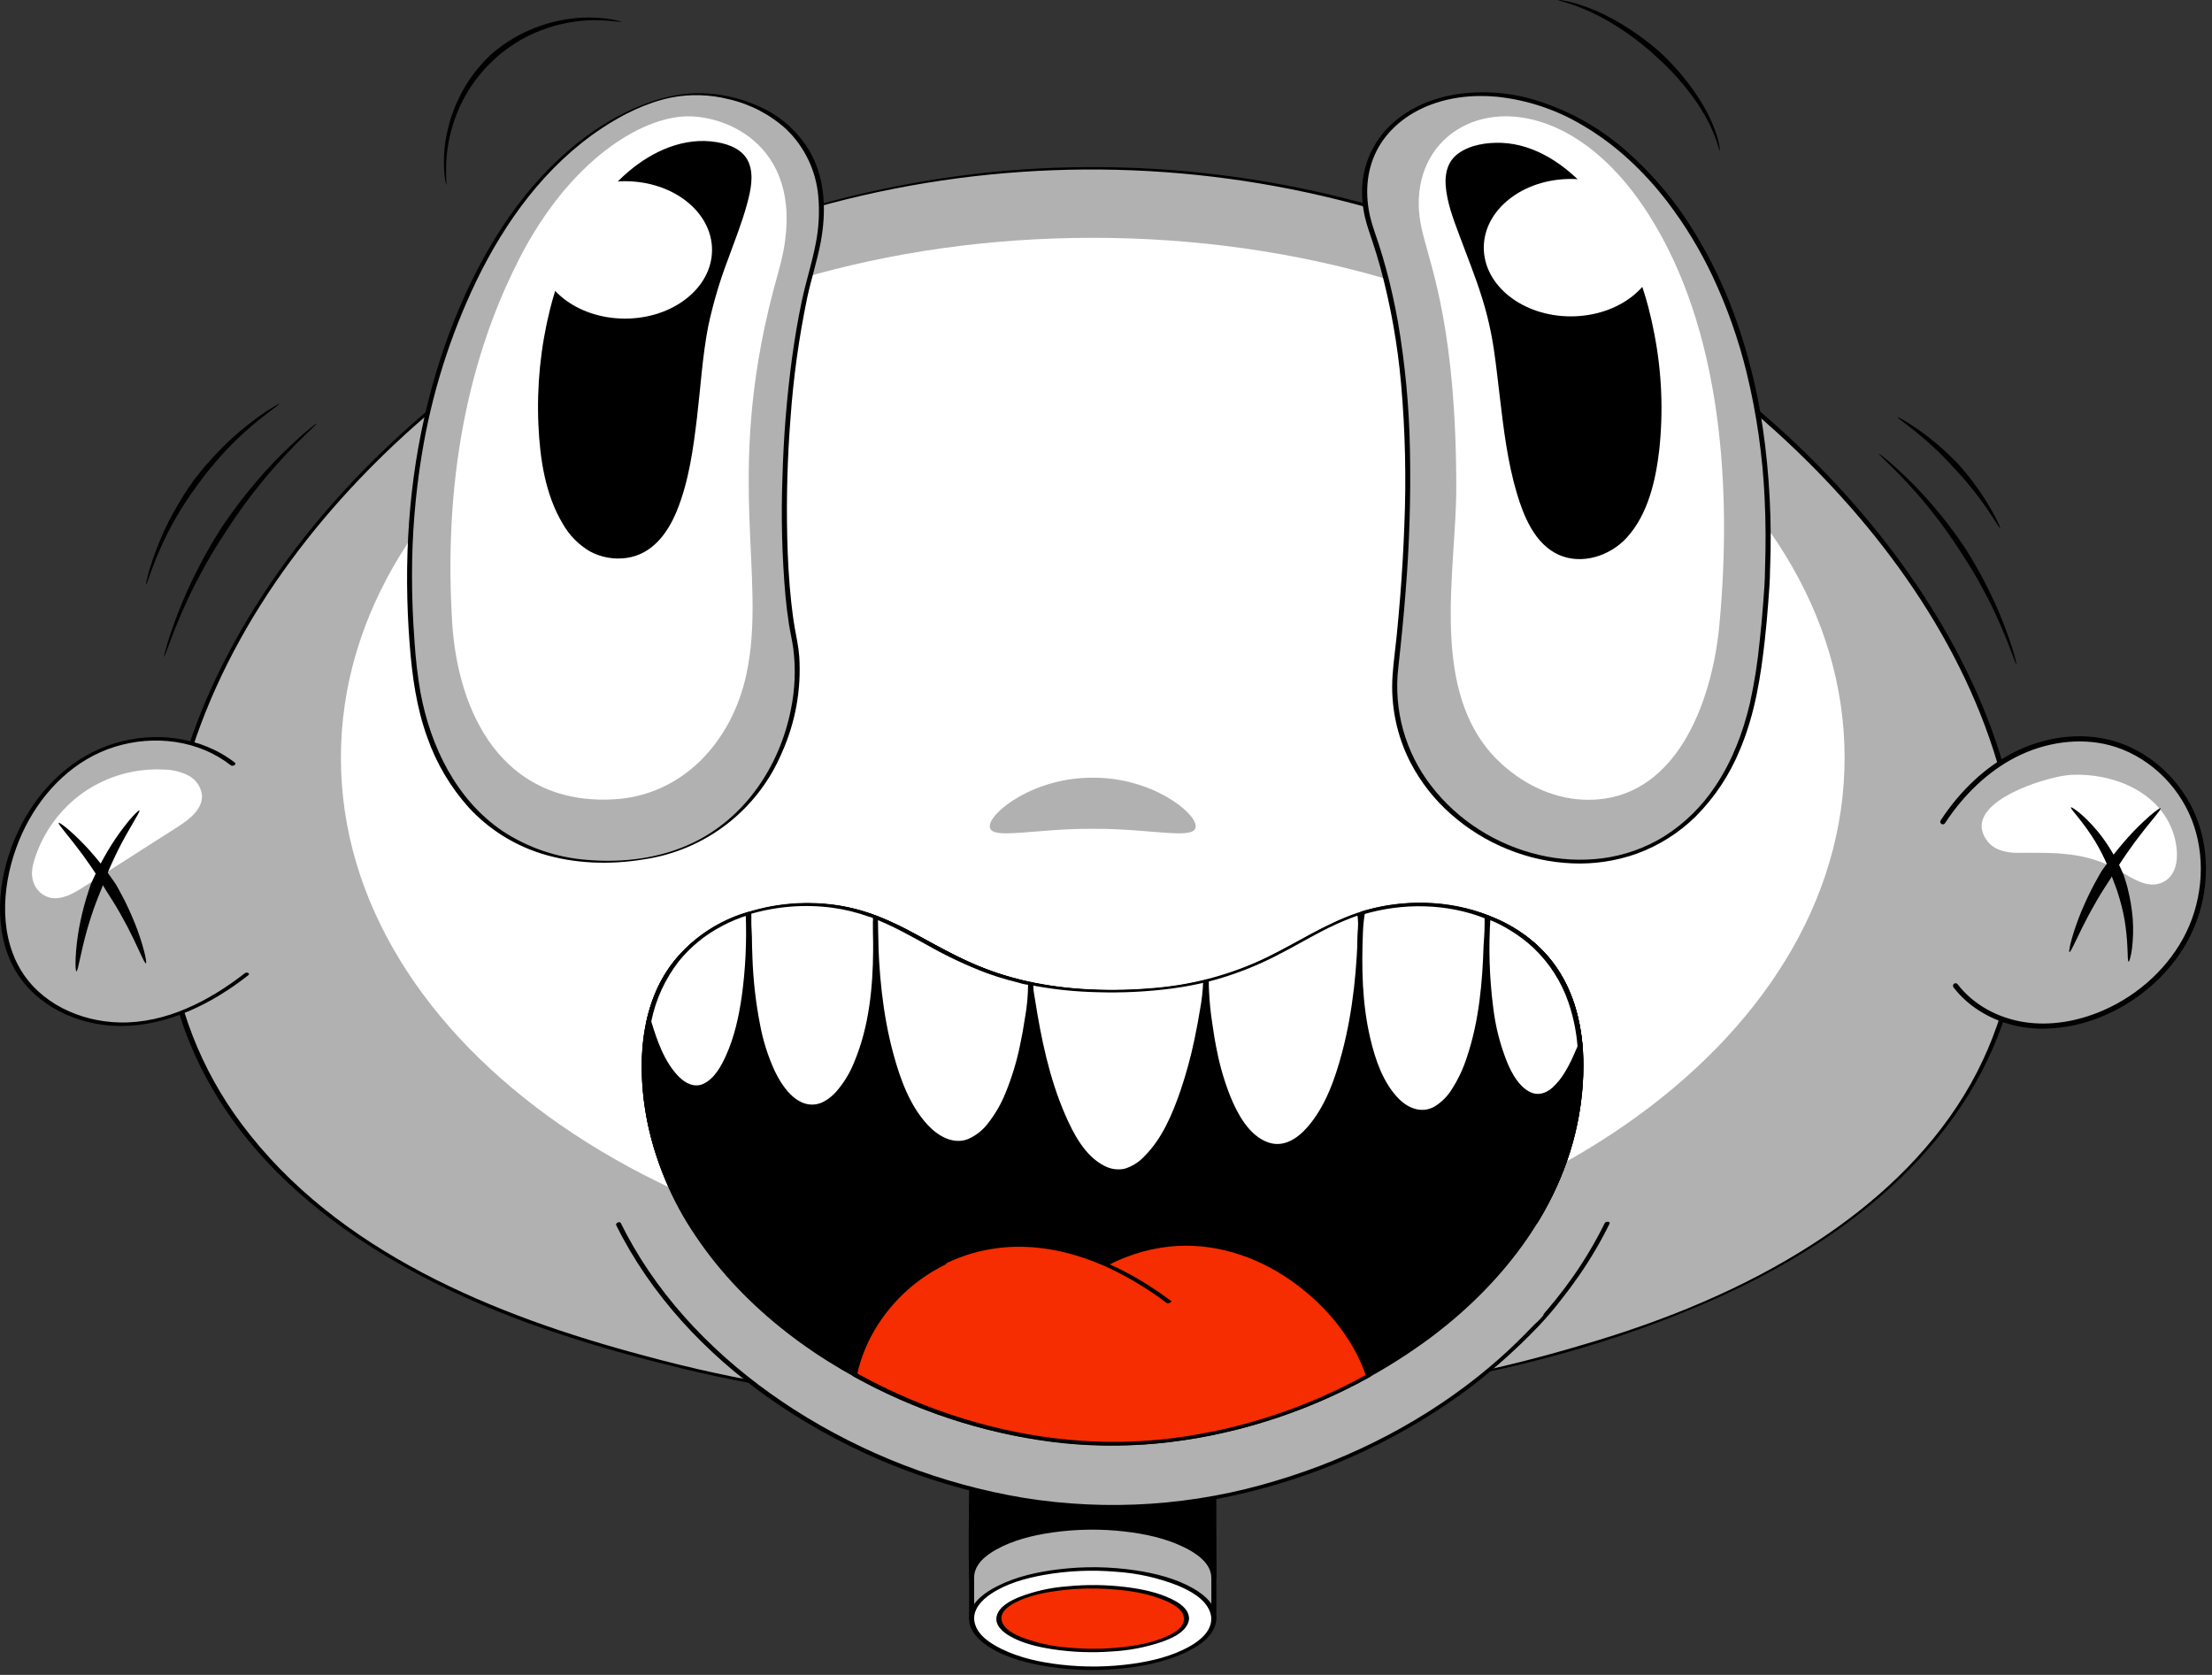 <?xml version="1.0" encoding="UTF-8"?> <svg xmlns="http://www.w3.org/2000/svg" width="350" height="265" viewBox="0 0 350 265" fill="none"><rect x="0" y="0" width="350" height="265" fill="#333333" stroke="none"/> <g clip-path="url(#clip0_1233_9151)"> <path d="M153.734 207.192H192.061V256.098H153.734V207.192Z" fill="#B1B1B1"></path> <path d="M191.67 207.236V255.401C191.649 255.619 191.649 255.839 191.67 256.057C191.673 256.086 191.673 256.114 191.67 256.143L192.215 255.857H154.467C154.296 255.833 154.124 255.833 153.953 255.857C153.932 255.86 153.91 255.86 153.888 255.857L154.135 256.054V207.89C154.156 207.672 154.156 207.452 154.135 207.233C154.133 207.205 154.133 207.176 154.135 207.148L153.591 207.434H187.175C188.732 207.434 190.297 207.48 191.853 207.434H191.918C192.073 207.434 192.373 207.384 192.437 207.211C192.497 207.048 192.385 206.952 192.216 206.952H158.629C157.074 206.952 155.506 206.895 153.951 206.952H153.886C153.75 206.952 153.342 207.025 153.342 207.238V254.152C153.342 254.781 153.293 255.431 153.342 256.058V256.144C153.342 256.279 153.462 256.34 153.587 256.34H187.17C188.726 256.34 190.294 256.397 191.849 256.34H191.914C192.05 256.34 192.458 256.268 192.458 256.055V209.14C192.458 208.511 192.506 207.86 192.458 207.233V207.148C192.461 206.796 191.67 206.952 191.67 207.236Z" fill="black"></path> <path d="M192.061 212.753V236.043C187.743 232.584 179.396 230.753 172.898 230.753C166.4 230.753 158.054 232.323 153.734 236.043V212.753H192.061Z" fill="black"></path> <path d="M172.897 263.947C183.48 263.947 192.059 260.434 192.059 256.101C192.059 251.767 183.48 248.254 172.897 248.254C162.314 248.254 153.734 251.767 153.734 256.101C153.734 260.434 162.314 263.947 172.897 263.947Z" fill="white"></path> <path d="M192.459 256.067C192.434 253.913 190.6 252.368 188.883 251.369C186.082 249.739 182.811 248.935 179.632 248.457C175.622 247.863 171.551 247.809 167.527 248.297C164.199 248.698 160.788 249.439 157.783 250.971C155.963 251.899 153.83 253.332 153.402 255.487C152.994 257.541 154.54 259.241 156.106 260.322C158.623 262.059 161.725 262.93 164.695 263.495C168.682 264.23 172.75 264.419 176.788 264.057C180.275 263.759 183.821 263.094 187.043 261.69C189.025 260.825 191.4 259.494 192.21 257.347C192.368 256.939 192.452 256.506 192.459 256.068C192.463 255.673 191.666 255.8 191.662 256.136C191.638 258.189 189.79 259.632 188.153 260.541C185.445 262.042 182.325 262.797 179.281 263.234C175.477 263.775 171.619 263.823 167.802 263.378C164.625 263.01 161.37 262.321 158.482 260.903C156.745 260.051 154.635 258.727 154.204 256.681C153.79 254.719 155.356 253.136 156.853 252.145C159.301 250.525 162.288 249.715 165.145 249.193C168.925 248.523 172.776 248.353 176.6 248.687C179.94 248.902 183.227 249.635 186.342 250.86C188.249 251.656 190.598 252.886 191.414 254.928C191.571 255.312 191.656 255.721 191.664 256.136C191.668 256.532 192.465 256.401 192.459 256.067Z" fill="black"></path> <path d="M192.057 249.582C192.057 245.249 183.478 241.736 172.895 241.736C162.312 241.736 153.733 245.249 153.733 249.582C152.787 206.188 162.312 222.338 172.895 222.338C183.478 222.338 192.057 206.19 192.057 249.582Z" fill="black"></path> <path d="M192.464 249.555C192.439 247.397 190.606 245.845 188.885 244.844C186.106 243.227 182.868 242.419 179.715 241.939C175.679 241.333 171.579 241.274 167.527 241.764C164.217 242.162 160.832 242.899 157.837 244.41C155.844 245.417 153.369 247.116 153.34 249.613L154.14 249.555C154.003 243.222 153.95 236.819 154.697 230.518C154.893 228.635 155.241 226.772 155.738 224.946C156.041 223.769 156.527 222.646 157.177 221.619C157.612 220.929 158.23 220.373 158.962 220.012C159.595 219.75 160.281 219.644 160.964 219.702C162.738 219.825 164.44 220.533 166.123 221.13C168.044 221.812 170.017 222.473 172.067 222.604C174.129 222.668 176.183 222.327 178.114 221.6C179.859 221.01 181.567 220.237 183.375 219.851C184.762 219.555 186.207 219.617 187.369 220.695C188.067 221.393 188.613 222.229 188.974 223.148C189.555 224.574 189.985 226.057 190.256 227.572C191.314 232.91 191.495 238.435 191.608 243.86C191.649 245.777 191.668 247.695 191.665 249.613C191.665 250.027 192.464 249.911 192.464 249.554C192.462 243.136 192.382 236.653 191.523 230.283C191.296 228.406 190.922 226.55 190.404 224.731C190.074 223.513 189.56 222.352 188.881 221.288C188.433 220.587 187.808 220.017 187.069 219.635C186.33 219.252 185.504 219.072 184.673 219.112C182.89 219.175 181.168 219.899 179.516 220.505C177.626 221.199 175.694 221.881 173.706 222.021C171.65 222.166 169.62 221.634 167.675 220.978C165.856 220.366 164.063 219.591 162.165 219.246C160.502 218.942 158.765 219.133 157.461 220.298C155.534 222.019 154.859 224.899 154.391 227.324C153.351 232.713 153.279 238.306 153.274 243.774C153.272 245.72 153.293 247.667 153.338 249.613C153.347 250.026 154.133 249.912 154.137 249.554C154.161 247.504 156.015 246.068 157.652 245.161C160.334 243.673 163.424 242.919 166.439 242.48C170.27 241.927 174.157 241.874 178.002 242.322C181.172 242.689 184.395 243.379 187.284 244.774C189.158 245.678 191.635 247.257 191.663 249.613C191.67 250.028 192.468 249.911 192.464 249.555Z" fill="black"></path> <path d="M172.897 261.136C181.096 261.136 187.742 258.882 187.742 256.101C187.742 253.32 181.096 251.066 172.897 251.066C164.697 251.066 158.051 253.32 158.051 256.101C158.051 258.882 164.697 261.136 172.897 261.136Z" fill="#F52D00"></path> <path d="M188.139 256.065C188.11 254.547 186.577 253.582 185.36 252.995C183.143 251.924 180.654 251.422 178.226 251.114C175.064 250.72 171.867 250.683 168.696 251.007C166.112 251.206 163.571 251.788 161.158 252.733C159.843 253.287 158.068 254.189 157.703 255.717C157.361 257.148 158.706 258.247 159.8 258.876C161.821 260.036 164.201 260.572 166.48 260.933C169.609 261.413 172.781 261.534 175.937 261.295C178.643 261.152 181.317 260.635 183.882 259.761C185.335 259.23 187.262 258.42 187.944 256.902C188.065 256.639 188.132 256.354 188.139 256.065C188.146 255.678 187.349 255.809 187.343 256.137C187.317 257.55 185.74 258.395 184.623 258.901C182.46 259.883 180.044 260.334 177.697 260.603C174.8 260.933 171.875 260.957 168.972 260.677C166.514 260.494 164.094 259.963 161.785 259.099C160.592 258.621 158.862 257.83 158.503 256.447C158.156 255.113 159.547 254.134 160.557 253.6C162.505 252.569 164.747 252.076 166.91 251.755C169.835 251.33 172.798 251.224 175.746 251.437C178.497 251.628 181.309 252.046 183.89 253.057C185.148 253.55 187.313 254.505 187.343 256.137C187.351 256.526 188.145 256.389 188.139 256.065Z" fill="black"></path> <path d="M319.724 142.219C319.724 88.051 253.989 26.594 172.901 26.594C91.813 26.594 26.078 88.05 26.078 142.219C26.078 177.54 54.033 201.036 95.961 213.113C112.462 217.723 125.44 220.57 142.991 221.485C152.649 222.331 162.652 222.754 172.901 222.754C183.151 222.754 193.154 222.331 202.811 221.485C219.051 220.57 233.616 217.924 249.841 213.113C291.771 201.036 319.724 177.54 319.724 142.219Z" fill="#B1B1B1"></path> <path d="M320.116 142.114C320.067 120.819 310.269 100.634 297.166 84.298C281.501 64.771 260.488 49.656 237.563 39.776C212.146 28.817 184.359 24.501 156.815 27.234C130.221 29.968 104.689 39.119 82.415 53.899C62.905 66.865 45.651 84.316 35.095 105.393C25.79 123.973 21.968 146.259 30.394 165.895C39.86 187.954 61.87 201.355 83.536 209.33C90.617 211.87 97.825 214.037 105.132 215.821C112.468 217.717 119.905 219.196 127.407 220.253C135.778 221.39 144.261 221.906 152.693 222.383C161.288 222.869 169.893 223.039 178.509 222.893C210.41 222.392 242.887 218.442 272.212 205.136C292.733 195.825 312.083 180.535 318.109 157.881C319.452 152.733 320.126 147.434 320.115 142.114C320.115 141.941 319.328 142.066 319.327 142.325C319.296 153.204 316.499 163.868 310.831 173.184C304.968 182.822 296.466 190.588 287.053 196.686C275.898 203.915 263.41 208.967 250.692 212.7C242.447 215.178 234.07 217.189 225.599 218.725C217.365 220.161 209.1 220.813 200.781 221.483C183.465 222.871 166.07 222.955 148.742 221.735C140.619 221.163 132.495 220.642 124.443 219.38C116.882 218.146 109.391 216.519 102 214.505C78.362 208.228 53.364 198.095 38.248 177.865C31.806 169.272 27.839 159.081 26.773 148.395C25.781 138.301 27.279 128.081 30.418 118.472C37.394 97.114 52.015 78.675 69.081 64.382C89.921 46.984 114.809 35.113 141.447 29.866C168.086 24.62 195.617 26.166 221.501 34.362C245.562 41.987 268.024 55.17 285.963 72.974C301.192 88.088 313.769 107.147 317.946 128.459C318.848 133.027 319.311 137.67 319.328 142.325C319.328 142.499 320.117 142.372 320.116 142.114Z" fill="black"></path> <path d="M172.904 202.159C238.605 202.159 291.867 165.327 291.867 119.893C291.867 74.458 238.605 37.627 172.904 37.627C107.203 37.627 53.941 74.458 53.941 119.893C53.941 165.327 107.203 202.159 172.904 202.159Z" fill="white"></path> <path d="M129.467 38.432C129.267 39.5 129.003 40.614 128.674 41.775C125.055 54.522 123.792 72.228 124.191 85.885C124.365 91.972 124.871 97.257 125.648 100.942C126.298 104.322 126.32 107.792 125.714 111.18C123.853 122.364 115.879 134.825 99.11 136.192C76.784 138.001 67.306 121.88 65.599 105.969C65.254 102.78 65.02 99.58 64.898 96.375C63.901 70.425 70.747 52.331 76.677 41.204C86.186 23.376 100.204 15.377 109.263 14.917C117.831 14.481 132.964 19.822 129.467 38.432Z" fill="#B1B1B1"></path> <path d="M129.07 38.538C128.488 41.598 127.514 44.572 126.869 47.621C126.238 50.599 125.736 53.604 125.324 56.62C124.483 62.893 123.976 69.207 123.805 75.533C123.573 81.833 123.737 88.141 124.295 94.42C124.432 95.846 124.601 97.269 124.822 98.685C125.026 100 125.34 101.297 125.52 102.614C125.922 105.806 125.798 109.043 125.153 112.195C123.41 121.128 117.945 129.386 109.598 133.366C104.467 135.814 98.589 136.535 92.959 136.056C88.155 135.708 83.521 134.132 79.501 131.478C72.189 126.513 68.137 118.124 66.544 109.636C66.074 106.923 65.753 104.186 65.584 101.437C65.321 97.961 65.19 94.477 65.192 90.987C65.192 84.658 65.7 78.34 66.713 72.092C68.257 62.502 71.178 53.185 75.384 44.429C79.966 34.971 86.378 26.154 95.235 20.287C98.557 18.086 102.252 16.252 106.176 15.44C109.214 14.847 112.345 14.938 115.342 15.707C118.73 16.484 121.86 18.122 124.429 20.463C127.312 23.248 129.099 26.975 129.466 30.966C129.7 33.496 129.568 36.046 129.072 38.538C129.063 38.589 129.818 38.553 129.86 38.326C130.73 33.628 130.628 28.592 128.322 24.296C126.522 21.068 123.737 18.499 120.375 16.963C117.426 15.575 114.218 14.82 110.959 14.748C107.538 14.67 104.165 15.544 101.024 16.852C91.474 20.831 83.856 28.775 78.493 37.443C73.523 45.475 70.01 54.495 67.719 63.635C64.592 76.107 63.826 89.081 64.816 101.878C65.206 106.923 65.874 111.896 67.609 116.674C69.048 120.784 71.289 124.566 74.203 127.802C77.326 131.181 81.28 133.683 85.671 135.058C90.851 136.683 96.524 136.856 101.86 135.972C106.654 135.275 111.186 133.351 115.018 130.388C118.85 127.425 121.852 123.522 123.732 119.059C125.868 114.286 126.805 109.064 126.463 103.847C126.35 102.361 126.032 100.925 125.775 99.462C125.526 98.048 125.339 96.624 125.186 95.197C124.822 91.825 124.646 88.433 124.563 85.044C124.415 78.751 124.588 72.455 125.08 66.18C125.532 59.757 126.417 53.371 127.73 47.068C128.362 44.136 129.298 41.271 129.858 38.326C129.868 38.276 129.113 38.31 129.07 38.538Z" fill="black"></path> <path d="M71.543 98.46C72.423 112.731 79.427 127.422 97.093 126.472C107.992 125.885 115.783 117.355 118.078 106.793C121.558 90.782 114.125 74.629 123.174 42.996C128.572 24.128 115.808 18.27 108.646 18.409C101.484 18.549 90.194 25.275 82.176 40.918C76.575 51.848 69.821 70.536 71.543 98.46Z" fill="white"></path> <path d="M36.856 120.886C30.524 115.913 21.144 115.712 14.094 119.604C7.044 123.496 2.356 130.978 0.902 138.895C-0.03 143.975 0.338 149.497 3.072 153.878C6.655 159.621 13.858 162.447 20.614 162.016C27.369 161.585 33.676 158.33 39.002 154.153L36.856 120.886ZM307.415 130.024C310.269 125.67 314.074 121.864 318.701 119.474C323.328 117.085 328.809 116.193 333.85 117.5C339.878 119.063 344.921 123.777 347.192 129.574C349.462 135.371 349.015 142.104 346.294 147.703C343.573 153.302 338.675 157.746 332.966 160.232C329.027 161.946 324.64 162.767 320.389 162.147C316.137 161.527 312.049 159.391 309.436 155.982L307.415 130.024Z" fill="#B1B1B1"></path> <path d="M13.294 125.318C17.052 122.737 21.566 121.489 26.116 121.773C27.414 121.802 28.688 122.126 29.842 122.721C30.415 123.023 30.907 123.461 31.274 123.995C31.642 124.529 31.875 125.144 31.954 125.787C32.101 127.998 30.001 129.625 28.133 130.818L21.973 134.754L13.266 140.316C11.644 141.352 9.797 142.435 7.913 142.035C7.321 141.884 6.775 141.59 6.324 141.179C5.873 140.767 5.53 140.251 5.325 139.676C4.876 138.518 5.07 137.304 5.407 136.142C6.75 131.754 9.527 127.942 13.293 125.318L13.294 125.318ZM325.119 123.02C325.985 122.805 326.867 122.663 327.757 122.595C334.054 122.304 341.208 124.997 343.664 131.228C344.69 133.832 345.234 138.409 341.94 139.704C339.75 140.567 337.444 139.001 335.41 137.812C330.088 134.699 325.071 134.919 319.182 134.937C317.435 134.943 315.536 134.486 314.472 133.101C310.62 128.081 319.764 124.261 325.119 123.02Z" fill="white"></path> <path d="M279.683 90.008V90.013C279.485 95.341 279.015 100.655 278.274 105.934C272.124 150.374 225.892 140.077 221.094 113.253C220.643 110.724 220.565 108.143 220.863 105.593C221.916 96.369 222.508 88.073 222.688 80.553C223.15 61.849 221.059 47.969 217.073 36.675C216.923 36.251 216.787 35.823 216.665 35.391C210.542 14.026 243.652 3.774 264.941 32.754C273.1 43.853 280.686 62.17 279.683 90.008Z" fill="#B1B1B1"></path> <path d="M279.275 90.035C279.275 91.856 279.112 93.696 278.978 95.512C278.834 97.483 278.652 99.451 278.433 101.416C278.115 104.725 277.599 108.013 276.888 111.26C275.806 115.874 274.083 120.407 271.433 124.357C269.314 127.579 266.529 130.309 263.266 132.364C260.318 134.172 257.023 135.341 253.594 135.795C250.215 136.23 246.785 136.047 243.471 135.255C240.122 134.462 236.931 133.111 234.032 131.257C231.12 129.412 228.555 127.069 226.454 124.337C222.326 119.003 220.46 112.262 221.257 105.565C221.699 101.581 222.101 97.595 222.408 93.598C223.014 86.118 223.242 78.613 223.092 71.11C222.971 64.353 222.336 57.615 221.196 50.954C220.686 48.091 220.059 45.248 219.293 42.442C218.933 41.125 218.542 39.816 218.121 38.517C217.686 37.18 217.182 35.865 216.845 34.5C215.976 30.95 216.144 27.155 217.82 23.861C219.388 20.779 222.113 18.461 225.235 17.044C228.836 15.41 232.901 14.943 236.815 15.302C241.646 15.804 246.307 17.359 250.471 19.857C255.671 22.905 260.116 27.114 263.781 31.875C266.593 35.554 269.006 39.521 270.979 43.71C273.288 48.625 275.099 53.759 276.384 59.035C277.961 65.537 278.908 72.175 279.213 78.858C279.398 82.581 279.408 86.311 279.276 90.035C279.262 90.455 280.063 90.349 280.077 89.98C280.377 82.529 279.99 75.067 278.921 67.687C278.045 61.689 276.571 55.795 274.519 50.091C272.833 45.414 270.671 40.923 268.068 36.688C265.149 31.885 261.513 27.557 257.286 23.852C253.234 20.291 248.489 17.606 243.35 15.965C239.14 14.62 234.675 14.267 230.306 14.933C226.654 15.545 223.07 17.014 220.313 19.532C217.71 21.882 216.043 25.093 215.62 28.574C215.411 30.495 215.528 32.438 215.965 34.32C216.274 35.699 216.769 37.017 217.211 38.359C217.645 39.672 218.046 40.995 218.415 42.329C220.041 48.338 221.136 54.478 221.686 60.678C222.351 68.21 222.522 75.778 222.198 83.332C222.062 87.086 221.834 90.835 221.535 94.579C221.375 96.576 221.196 98.572 220.997 100.565C220.79 102.646 220.492 104.727 220.346 106.814C220.007 111.602 220.987 116.392 223.181 120.662C224.803 123.769 226.988 126.548 229.624 128.857C232.265 131.183 235.28 133.045 238.542 134.366C241.776 135.69 245.215 136.446 248.706 136.6C252.211 136.76 255.713 136.236 259.016 135.057C262.489 133.785 265.651 131.788 268.291 129.199C271.33 126.149 273.728 122.522 275.344 118.531C277.667 112.995 278.603 107.098 279.254 101.166C279.462 99.267 279.637 97.364 279.777 95.457C279.91 93.641 280.074 91.801 280.074 89.98C280.074 89.559 279.275 89.668 279.275 90.035Z" fill="black"></path> <path d="M272.043 98.984C270.921 110.929 265.22 127.08 250.609 126.528C245.46 126.333 240.595 123.846 236.966 120.268C226.022 109.477 230.422 90.46 230.422 77.182C230.422 52.563 226.57 42.738 225.135 36.973C220.207 18 244.535 8.349 260.83 33.886C272.49 52.149 274.072 77.389 272.043 98.984Z" fill="white"></path> <path d="M37.157 120.663C31.833 116.52 24.493 115.673 18.132 117.611C11.658 119.584 6.487 124.499 3.406 130.436C0.212 136.59 -1.226 144.461 1.264 151.104C3.659 157.494 9.834 161.339 16.429 162.166C23.802 163.091 31.068 160.126 37.021 155.98C37.783 155.449 38.529 154.897 39.26 154.323C39.681 153.994 39.041 153.748 38.742 153.982C33.13 158.368 26.254 161.924 18.956 161.775C12.726 161.65 6.301 158.748 3.127 153.195C-0.346 147.12 0.463 139.238 3.018 132.982C5.463 126.997 9.93 121.657 15.919 119.004C21.792 116.403 28.995 116.49 34.589 119.772C35.271 120.173 35.925 120.619 36.548 121.106C36.813 121.31 37.509 120.934 37.16 120.662L37.157 120.663ZM323.275 162.761C322.288 162.762 321.302 162.691 320.325 162.55C315.764 161.884 311.676 159.581 309.107 156.23C309.073 156.187 309.048 156.139 309.033 156.086C309.018 156.034 309.013 155.979 309.019 155.925C309.026 155.871 309.043 155.818 309.07 155.771C309.097 155.724 309.133 155.682 309.177 155.649C309.22 155.616 309.269 155.592 309.322 155.578C309.375 155.564 309.43 155.561 309.484 155.569C309.538 155.577 309.589 155.596 309.636 155.624C309.683 155.652 309.723 155.689 309.755 155.734C312.195 158.916 316.091 161.107 320.443 161.742C324.377 162.316 328.649 161.664 332.798 159.858C338.544 157.356 343.327 152.86 345.922 147.524C348.648 141.919 348.979 135.263 346.808 129.722C344.539 123.928 339.533 119.395 333.744 117.894C329.051 116.677 323.634 117.385 318.885 119.836C314.625 122.036 310.776 125.636 307.754 130.247C307.694 130.338 307.601 130.401 307.495 130.423C307.389 130.445 307.278 130.424 307.188 130.364C307.097 130.305 307.034 130.212 307.012 130.106C306.99 130 307.011 129.889 307.071 129.799C310.17 125.07 314.126 121.373 318.511 119.109C323.435 116.566 329.063 115.835 333.949 117.102C339.987 118.668 345.205 123.389 347.568 129.424C349.821 135.174 349.479 142.072 346.656 147.88C343.978 153.388 339.046 158.027 333.124 160.605C330.024 161.991 326.671 162.725 323.275 162.761Z" fill="black"></path> <path d="M22.05 128.242C22.155 128.323 21.721 129.066 21.07 130.163C20.42 131.261 19.581 132.737 18.807 134.247C18.051 135.767 17.343 137.312 16.873 138.511C16.392 139.705 16.106 140.534 16.078 140.581C16.067 140.635 15.714 141.438 15.258 142.64C14.789 143.839 14.262 145.453 13.785 147.081C13.329 148.713 12.943 150.366 12.676 151.613C12.409 152.861 12.224 153.698 12.092 153.688C11.972 153.678 11.916 152.816 11.969 151.521C12.052 149.934 12.237 148.353 12.522 146.788C12.816 145.205 13.195 143.639 13.657 142.096C14.039 140.82 14.358 139.966 14.37 139.911C14.398 139.862 14.745 139.018 15.329 137.82C16.037 136.373 16.822 134.965 17.68 133.602C18.533 132.259 19.47 130.972 20.487 129.748C21.33 128.763 21.956 128.168 22.05 128.242Z" fill="black"></path> <path d="M23.09 152.428C22.964 152.468 22.609 151.727 22.101 150.619C21.592 149.511 20.899 148.046 20.154 146.606C19.394 145.173 18.597 143.759 17.941 142.717C17.295 141.67 16.824 140.976 16.803 140.929C16.769 140.888 16.357 140.159 15.706 139.116C15.064 138.067 14.15 136.727 13.204 135.41C12.244 134.105 11.239 132.835 10.473 131.888C9.706 130.941 9.2 130.297 9.292 130.2C9.374 130.112 10.051 130.585 10.987 131.392C12.123 132.395 13.199 133.464 14.211 134.593C15.313 135.836 16.363 137.137 17.105 138.167C17.855 139.19 18.327 139.921 18.361 139.96C18.383 140.01 18.827 140.756 19.412 141.884C20.007 143.006 20.707 144.527 21.333 146.065C21.897 147.474 22.377 148.914 22.772 150.378C23.081 151.578 23.206 152.394 23.09 152.428ZM341.867 127.884C341.958 127.98 341.433 128.641 340.638 129.611C339.842 130.582 338.798 131.884 337.799 133.222C336.813 134.571 335.86 135.945 335.187 137.02C334.506 138.089 334.073 138.836 334.038 138.877C334.016 138.926 333.525 139.636 332.85 140.707C332.166 141.774 331.331 143.221 330.533 144.687C329.75 146.16 329.019 147.659 328.481 148.793C327.943 149.926 327.57 150.682 327.445 150.64C327.33 150.603 327.475 149.768 327.812 148.542C328.244 147.044 328.76 145.571 329.359 144.132C330.024 142.559 330.763 141.006 331.386 139.859C331.998 138.707 332.464 137.945 332.488 137.894C332.523 137.854 333.016 137.107 333.794 136.058C334.565 135.004 335.654 133.672 336.793 132.398C337.84 131.241 338.952 130.144 340.124 129.113C341.089 128.284 341.783 127.796 341.867 127.884Z" fill="black"></path> <path d="M336.813 152.159C336.676 152.142 336.669 151.302 336.624 150.065C336.565 148.557 336.414 147.054 336.171 145.564C335.906 144.078 335.537 142.613 335.065 141.179C334.892 140.583 334.675 140.104 334.552 139.751L334.333 139.167L334.115 138.584C333.978 138.237 333.827 137.735 333.566 137.171C332.982 135.781 332.3 134.434 331.526 133.14C330.732 131.857 329.861 130.624 328.917 129.448C328.138 128.486 327.594 127.848 327.686 127.745C327.727 127.698 327.92 127.796 328.226 128.005C328.65 128.294 329.054 128.611 329.434 128.955C330.598 130.003 331.658 131.161 332.6 132.413C333.546 133.69 334.383 135.045 335.103 136.462C335.421 137.04 335.618 137.559 335.787 137.918L336.054 138.525L336.251 139.16C336.36 139.542 336.552 140.063 336.691 140.71C337.079 142.253 337.336 143.825 337.461 145.41C337.571 146.974 337.53 148.544 337.338 150.1C337.277 150.609 337.181 151.113 337.05 151.609C336.956 151.967 336.876 152.167 336.813 152.159Z" fill="black"></path> <path d="M189.186 130.732C189.232 128.563 182.215 122.99 172.901 123.052C163.586 122.99 156.569 128.563 156.617 130.732C156.571 133.027 163.587 131.073 172.901 131.135C182.216 131.073 189.232 133.027 189.186 130.732Z" fill="#B1B1B1"></path> <path d="M50.114 66.987C50.162 67.043 49.15 67.978 47.676 69.424C46.201 70.871 44.304 72.873 42.502 74.969C40.725 77.086 39.021 79.276 37.827 81.007C37.203 81.854 36.74 82.609 36.382 83.129L35.796 84.009L35.224 84.899C34.89 85.435 34.385 86.164 33.86 87.073C32.753 88.861 31.432 91.299 30.206 93.774C29.011 96.263 27.939 98.802 27.206 100.732C26.472 102.662 26.022 103.963 25.953 103.941C25.982 103.625 26.051 103.313 26.157 103.013C26.324 102.434 26.531 101.593 26.869 100.613C27.664 98.197 28.582 95.822 29.618 93.499C30.779 90.97 32.053 88.474 33.132 86.645C33.643 85.712 34.138 84.967 34.465 84.419L35.026 83.508C35.05 83.47 35.271 83.154 35.635 82.628C36.007 82.108 36.492 81.354 37.14 80.512C38.386 78.788 40.16 76.618 42.014 74.538C43.727 72.655 45.535 70.861 47.431 69.162C48.193 68.458 48.881 67.931 49.345 67.545C49.577 67.328 49.836 67.141 50.114 66.987ZM44.246 63.863C44.263 63.89 44.047 64.072 43.656 64.37L42.947 64.898C42.67 65.098 42.359 65.325 42.034 65.592C40.408 66.85 38.851 68.192 37.367 69.615C35.889 71.061 34.494 72.591 33.191 74.197C32.635 74.845 32.229 75.44 31.912 75.843L31.395 76.528L30.894 77.224C30.602 77.645 30.154 78.209 29.699 78.93C28.55 80.648 27.501 82.431 26.556 84.27C25.635 86.105 24.813 87.988 24.092 89.911C23.932 90.3 23.808 90.664 23.699 90.987C23.59 91.31 23.485 91.589 23.404 91.82C23.336 92.071 23.232 92.311 23.094 92.532C23.099 92.272 23.144 92.015 23.226 91.768L23.439 90.906C23.521 90.573 23.619 90.197 23.753 89.797C24.364 87.813 25.105 85.872 25.973 83.986C26.863 82.086 27.871 80.244 28.99 78.469C29.434 77.723 29.873 77.139 30.161 76.703L30.656 75.983L31.198 75.297C31.53 74.894 31.958 74.3 32.54 73.656C33.907 72.061 35.371 70.553 36.924 69.141C38.471 67.754 40.108 66.472 41.825 65.302C42.168 65.058 42.498 64.851 42.793 64.674L43.555 64.216C43.766 64.064 43.999 63.946 44.246 63.863ZM319.068 105.16C318.999 105.181 318.586 104.008 317.92 102.266C317.253 100.525 316.279 98.234 315.196 95.986C314.086 93.752 312.89 91.552 311.889 89.938C311.414 89.116 310.957 88.46 310.655 87.976L310.139 87.173L309.611 86.378C309.29 85.907 308.872 85.226 308.311 84.461C307.236 82.896 305.702 80.919 304.104 79.005C302.482 77.111 300.777 75.301 299.452 73.991C298.127 72.681 297.218 71.832 297.266 71.777C297.52 71.911 297.756 72.079 297.965 72.276C298.385 72.623 299.007 73.097 299.697 73.731C301.411 75.261 303.046 76.878 304.594 78.577C306.27 80.454 307.874 82.412 308.999 83.966C309.586 84.726 310.024 85.406 310.36 85.876L310.91 86.67L311.417 87.493C311.712 87.99 312.159 88.664 312.619 89.508C313.592 91.164 314.741 93.421 315.787 95.71C316.721 97.811 317.546 99.959 318.258 102.145C318.562 103.032 318.748 103.792 318.895 104.317C318.991 104.588 319.049 104.872 319.068 105.16ZM316.479 83.558C316.419 83.59 316.022 82.959 315.418 82.022C314.814 81.084 313.978 79.855 313.09 78.66C312.187 77.475 311.246 76.315 310.487 75.474C309.736 74.627 309.196 74.075 309.169 74.035C309.132 74.005 308.624 73.423 307.837 72.61C307.058 71.789 305.976 70.761 304.865 69.771C303.743 68.792 302.583 67.865 301.696 67.191C300.808 66.516 300.21 66.073 300.247 66.015C300.278 65.965 300.94 66.308 301.899 66.896C303.066 67.629 304.195 68.422 305.28 69.272C306.46 70.21 307.606 71.207 308.433 72.01C309.267 72.806 309.805 73.381 309.843 73.412C309.871 73.452 310.403 74.033 311.132 74.927C311.867 75.813 312.774 77.035 313.622 78.285C314.385 79.433 315.089 80.621 315.729 81.842C316.241 82.842 316.531 83.531 316.479 83.558ZM98.33 3.458C98.314 3.54 96.974 3.263 94.939 3.203C93.782 3.171 92.624 3.218 91.474 3.347C90.157 3.512 88.854 3.775 87.577 4.134C86.302 4.508 85.058 4.982 83.858 5.552C82.808 6.056 81.799 6.64 80.838 7.297C78.89 8.633 77.152 10.251 75.682 12.1C74.958 13.011 74.305 13.976 73.728 14.986C73.074 16.142 72.513 17.348 72.05 18.592C71.601 19.84 71.246 21.119 70.989 22.419C70.779 23.557 70.649 24.707 70.599 25.863C70.514 27.894 70.695 29.249 70.611 29.26C70.51 28.961 70.446 28.651 70.421 28.337C70.399 28.189 70.37 28.024 70.35 27.845C70.329 27.665 70.32 27.47 70.303 27.262C70.287 27.053 70.272 26.831 70.254 26.596C70.237 26.361 70.246 26.115 70.242 25.857C70.231 24.678 70.312 23.5 70.483 22.333C70.697 20.991 71.016 19.669 71.438 18.377C71.876 17.082 72.419 15.824 73.063 14.618C73.633 13.556 74.285 12.542 75.013 11.582C75.757 10.606 76.573 9.688 77.454 8.835C78.368 8.015 79.343 7.266 80.37 6.594C81.38 5.935 82.439 5.356 83.539 4.862C84.79 4.306 86.084 3.853 87.408 3.507C88.728 3.179 90.071 2.954 91.425 2.836C92.602 2.749 93.784 2.752 94.96 2.847C95.217 2.87 95.465 2.881 95.698 2.912L96.358 3.008L96.938 3.096C97.115 3.13 97.277 3.17 97.423 3.203C97.735 3.25 98.039 3.336 98.33 3.458ZM272.115 23.871C272.037 23.886 271.836 22.774 271.201 21.217C270.835 20.332 270.421 19.469 269.961 18.63C269.427 17.669 268.844 16.735 268.216 15.833C267.022 14.137 265.696 12.537 264.252 11.049C263.055 9.825 262.168 9.061 262.117 9.009C262.066 8.956 261.223 8.149 259.89 7.074C258.281 5.766 256.575 4.58 254.789 3.527C253.019 2.474 251.156 1.587 249.222 0.877C247.636 0.308 246.534 0.087 246.546 0.013C246.807 -0.004 247.07 0.018 247.325 0.078C248.002 0.192 248.672 0.346 249.331 0.539C251.335 1.142 253.27 1.954 255.104 2.963C256.962 3.97 258.737 5.123 260.412 6.412C261.8 7.472 262.679 8.285 262.734 8.332C262.79 8.379 263.677 9.183 264.865 10.468C266.298 12.025 267.599 13.698 268.754 15.472C269.361 16.414 269.915 17.389 270.415 18.393C270.845 19.268 271.219 20.171 271.534 21.094C271.66 21.502 271.777 21.877 271.861 22.214C271.935 22.553 272.009 22.846 272.047 23.092C272.109 23.347 272.131 23.61 272.115 23.871ZM260.417 48.69C264.716 64.94 262.801 87.762 250.43 88.25C238.059 88.739 238.581 63.726 236.269 52.274C233.406 38.092 223.212 25.643 233.857 23.124C244.501 20.605 256.005 32.018 260.417 48.69Z" fill="black"></path> <path d="M260.02 48.795C261.535 54.581 262.23 60.551 262.084 66.53C261.957 71.749 261.254 77.309 258.805 81.998C257.891 83.873 256.524 85.491 254.827 86.704C253.197 87.787 251.233 88.251 249.291 88.009C245.362 87.513 243.065 83.906 241.72 80.527C239.914 75.986 239.183 71.038 238.549 66.22C237.943 61.626 237.6 56.972 236.712 52.419C235.995 49.027 235.008 45.698 233.758 42.464C232.682 39.546 231.48 36.667 230.54 33.701C229.873 31.597 229.153 29.166 229.662 26.949C230.157 24.799 231.966 23.71 234.003 23.25C239.05 22.108 244.076 24.465 247.841 27.698C252.738 31.9 256.141 37.711 258.394 43.695C259.023 45.366 259.565 47.066 260.021 48.795C260.078 49.01 260.867 48.802 260.809 48.583C259.021 41.867 255.974 35.295 251.301 30.087C247.78 26.163 242.996 22.796 237.555 22.601C235.267 22.52 232.626 22.908 230.733 24.287C229.088 25.485 228.604 27.383 228.746 29.334C228.942 32.029 229.956 34.659 230.89 37.168C232.107 40.443 233.42 43.684 234.469 47.02C235.334 49.767 235.977 52.578 236.391 55.428C236.744 57.844 237.011 60.273 237.298 62.697C237.908 67.838 238.523 73.044 240 78.02C241.095 81.708 242.853 86.055 246.596 87.761C250.282 89.441 254.755 87.953 257.385 85.084C260.77 81.391 261.986 75.992 262.543 71.162C263.196 65.079 262.94 58.932 261.782 52.924C261.51 51.466 261.186 50.02 260.81 48.584C260.752 48.369 259.963 48.576 260.02 48.795Z" fill="black"></path> <path d="M248.549 50.056C256.154 50.056 262.32 45.189 262.32 39.185C262.32 33.182 256.154 28.315 248.549 28.315C240.943 28.315 234.777 33.182 234.777 39.185C234.777 45.189 240.943 50.056 248.549 50.056Z" fill="white"></path> <path d="M87.415 48.88C83.311 65.207 85.506 87.968 97.892 88.188C110.278 88.409 109.45 63.426 111.623 51.935C114.317 37.706 124.363 25.056 113.681 22.768C102.999 20.48 91.625 32.129 87.415 48.88Z" fill="black"></path> <path d="M87.024 48.943C85.536 54.916 84.919 61.073 85.192 67.222C85.429 72.513 86.259 78.224 89.028 82.842C90.049 84.66 91.532 86.175 93.328 87.234C95.113 88.199 97.162 88.563 99.17 88.273C103.235 87.694 105.693 84.308 107.132 80.739C109.017 76.064 109.703 70.927 110.297 65.954C110.866 61.185 111.139 56.346 112.06 51.627C112.822 48.05 113.858 44.536 115.158 41.118C116.223 38.17 117.406 35.246 118.222 32.217C118.768 30.197 119.309 27.783 118.489 25.759C117.655 23.702 115.488 22.849 113.448 22.498C108.299 21.61 103.252 23.896 99.402 27.182C94.388 31.462 90.927 37.451 88.677 43.578C88.033 45.337 87.482 47.127 87.025 48.943C86.974 49.145 87.751 49.032 87.805 48.816C89.481 42.196 92.359 35.709 96.812 30.478C100.154 26.552 104.764 22.954 110.113 22.675C112.293 22.561 114.97 22.906 116.643 24.443C118.13 25.809 118.246 27.922 117.982 29.801C117.601 32.514 116.605 35.137 115.672 37.699C114.51 40.894 113.301 44.075 112.358 47.343C110.941 52.252 110.47 57.281 109.932 62.34C109.402 67.332 108.86 72.377 107.547 77.237C106.568 80.861 105.012 85.322 101.484 87.226C97.948 89.133 93.661 87.441 91.214 84.589C88.024 80.87 86.851 75.61 86.29 70.872C85.629 64.906 85.841 58.875 86.921 52.97C87.168 51.575 87.463 50.19 87.806 48.816C87.855 48.614 87.078 48.727 87.024 48.943Z" fill="black"></path> <path d="M98.892 50.41C106.498 50.41 112.664 45.544 112.664 39.54C112.664 33.536 106.498 28.67 98.892 28.67C91.287 28.67 85.121 33.536 85.121 39.54C85.121 45.544 91.287 50.41 98.892 50.41Z" fill="white"></path> <path d="M250.142 168.628C250.14 172.955 249.521 177.26 248.302 181.411C245.819 189.873 240.976 197.523 234.583 204.08V204.085C229.266 209.462 223.189 214.032 216.548 217.65C215.894 218.017 215.233 218.373 214.567 218.718C206.896 222.698 198.68 225.528 190.184 227.115C181.453 228.79 172.494 228.899 163.725 227.435C155.217 226.033 146.962 223.385 139.227 219.575C137.873 218.908 136.54 218.21 135.227 217.479C130.159 214.674 125.413 211.324 121.073 207.488C114.555 201.684 109.275 194.856 105.925 187.251V187.246C103.315 181.385 101.961 175.043 101.949 168.628C101.949 147.443 118.686 143.127 127.455 143.127C130.98 143.091 134.484 143.678 137.804 144.862C148.153 148.551 154.325 156.857 176.046 156.857C201.623 156.857 205.639 145.343 220.3 143.407H220.305C221.741 143.215 223.188 143.121 224.637 143.127C233.405 143.127 250.142 147.443 250.142 168.628Z" fill="black"></path> <path d="M249.748 168.734C249.676 176.92 247.488 184.948 243.397 192.039C239.612 198.69 234.437 204.465 228.553 209.312C215.048 220.322 198.47 226.892 181.088 228.122C163.846 229.27 146.203 224.179 131.652 215.001C118.384 206.632 106.929 194.035 103.432 178.389C101.92 171.622 101.661 164.045 104.256 157.499C106.017 153.042 109.226 149.306 113.367 146.894C121.684 142.043 132.243 142.362 140.789 146.399C144.715 148.253 148.385 150.598 152.338 152.403C157.583 154.761 163.188 156.221 168.918 156.722C175.968 157.385 183.262 157.132 190.18 155.546C194.965 154.384 199.572 152.585 203.877 150.195C207.527 148.233 211.097 146.065 215.05 144.752C219.493 143.308 224.214 142.927 228.832 143.639C232.902 144.202 236.788 145.69 240.193 147.99C244.196 150.812 247.126 154.906 248.505 159.605C249.36 162.571 249.779 165.646 249.749 168.733C249.749 168.885 250.539 168.765 250.538 168.522C250.521 162.708 249.217 156.809 245.602 152.135C242.861 148.591 239.013 146.094 234.807 144.629C231.004 143.328 226.985 142.775 222.972 143.001C218.211 143.251 213.733 144.65 209.496 146.786C205.483 148.809 201.67 151.199 197.505 152.917C191.572 155.365 185.233 156.434 178.838 156.643C171.778 156.873 164.596 156.257 157.864 154.012C153.271 152.481 149.1 150.119 144.861 147.825C143.019 146.801 141.118 145.888 139.167 145.092C135.871 143.794 132.375 143.077 128.833 142.973C124.972 142.845 121.121 143.426 117.469 144.686C113.304 146.137 109.46 148.585 106.695 152.055C103.088 156.579 101.663 162.342 101.565 168.044C101.282 184.466 110.367 199.131 122.705 209.343C135.869 220.239 152.788 227 169.808 228.384C187.103 229.79 204.805 224.99 219.605 216.089C232.876 208.108 244.585 196.046 248.845 180.824C249.961 176.818 250.531 172.681 250.54 168.523C250.536 168.372 249.748 168.49 249.748 168.734Z" fill="black"></path> <path d="M250.142 168.628C250.14 172.955 249.521 177.26 248.302 181.411C245.819 189.873 240.976 197.523 234.583 204.08V204.085C229.266 209.462 223.189 214.032 216.548 217.65C215.894 218.017 215.233 218.373 214.567 218.718C206.896 222.698 198.68 225.528 190.184 227.115C181.453 228.79 172.494 228.899 163.725 227.435C155.217 226.033 146.962 223.385 139.227 219.575C137.873 218.908 136.54 218.21 135.227 217.479C130.159 214.674 125.413 211.324 121.073 207.488C114.555 201.684 109.275 194.856 105.925 187.251V187.246C103.315 181.385 101.961 175.043 101.949 168.628C101.949 147.443 118.686 143.127 127.455 143.127C130.98 143.091 134.484 143.678 137.804 144.862C148.153 148.551 154.325 156.857 176.046 156.857C201.623 156.857 205.639 145.343 220.3 143.407H220.305C221.741 143.215 223.188 143.121 224.637 143.127C233.405 143.127 250.142 147.443 250.142 168.628Z" fill="black"></path> <path d="M249.748 168.734C249.675 176.979 247.452 185.063 243.301 192.188C239.521 198.757 234.417 204.443 228.599 209.237C215.203 220.156 198.789 226.721 181.557 228.051C164.231 229.331 146.48 224.28 131.826 215.101C118.52 206.765 107.007 194.167 103.463 178.518C101.928 171.745 101.654 164.159 104.229 157.592C105.973 153.132 109.171 149.391 113.305 146.975C121.587 142.126 132.119 142.369 140.661 146.356C144.594 148.193 148.26 150.544 152.205 152.361C157.491 154.76 163.145 156.246 168.928 156.753C175.948 157.413 183.208 157.177 190.098 155.611C194.916 154.448 199.555 152.639 203.887 150.231C207.544 148.266 211.124 146.088 215.089 144.784C219.505 143.355 224.192 142.971 228.781 143.662C232.868 144.213 236.774 145.699 240.195 148.002C244.196 150.821 247.124 154.911 248.503 159.606C249.359 162.572 249.778 165.647 249.748 168.734C249.748 168.953 250.537 168.812 250.536 168.523C250.52 162.708 249.213 156.8 245.599 152.125C242.859 148.582 239.006 146.072 234.801 144.609C230.997 143.302 226.976 142.743 222.96 142.965C218.19 143.215 213.728 144.61 209.483 146.75C205.47 148.773 201.657 151.156 197.491 152.876C191.562 155.322 185.216 156.398 178.826 156.607C171.768 156.837 164.586 156.236 157.856 153.992C153.29 152.469 149.137 150.132 144.925 147.848C143.06 146.807 141.135 145.879 139.159 145.07C135.92 143.794 132.489 143.076 129.01 142.945C125.086 142.786 121.167 143.362 117.456 144.645C113.241 146.045 109.508 148.606 106.685 152.034C103.076 156.56 101.658 162.341 101.561 168.044C101.282 184.469 110.363 199.14 122.705 209.355C135.873 220.253 152.788 227.026 169.813 228.415C187.168 229.83 204.937 225.014 219.765 216.033C232.971 208.036 244.597 196.016 248.845 180.836C249.961 176.826 250.531 172.685 250.537 168.523C250.538 168.306 249.749 168.444 249.748 168.734Z" fill="black"></path> <path d="M254.288 193.579C251.709 198.788 248.456 203.634 244.613 207.994V208.158L241.764 211.084C235.771 217.16 228.919 222.323 221.427 226.408C220.716 226.807 219.963 227.212 219.19 227.614C210.635 232.044 201.477 235.197 192.008 236.974C182.14 238.861 172.016 238.981 162.106 237.33C152.625 235.759 143.425 232.807 134.8 228.569C133.296 227.829 131.811 227.051 130.346 226.236C124.637 223.075 119.292 219.299 114.405 214.975C107.247 208.601 101.694 201.451 97.867 193.689" fill="#B1B1B1"></path> <path d="M253.908 193.529C252.494 196.399 250.867 199.159 249.04 201.786C248.147 203.069 247.211 204.321 246.23 205.54C245.748 206.141 245.256 206.734 244.755 207.319C244.555 207.521 244.377 207.743 244.222 207.981C244.114 208.185 244.304 207.975 244.234 208.081C243.816 208.592 243.355 209.066 242.855 209.497C242.395 209.969 241.935 210.441 241.476 210.913C239.567 212.868 237.56 214.726 235.462 216.478C225.701 224.638 214.139 230.621 201.967 234.262C189.014 238.212 175.329 239.144 161.96 236.987C149.035 234.827 136.681 230.073 125.644 223.01C115.413 216.449 106.341 207.795 100.219 197.23C99.514 196.014 98.85 194.774 98.227 193.512C98.066 193.186 97.318 193.485 97.507 193.865C102.983 204.914 111.638 214.118 121.662 221.202C132.36 228.704 144.456 233.983 157.232 236.726C170.585 239.6 184.42 239.367 197.667 236.043C210.258 232.947 222.102 227.364 232.502 219.622C236.424 216.619 240.108 213.317 243.52 209.745C244.776 208.413 245.962 207.017 247.075 205.563C249.051 203.084 250.85 200.468 252.458 197.735C253.245 196.394 253.981 195.026 254.666 193.629C254.867 193.221 254.07 193.204 253.91 193.529L253.908 193.529Z" fill="black"></path> <path d="M250.139 168.628C250.137 172.955 249.517 177.259 248.298 181.411C245.817 189.873 240.973 197.523 234.578 204.08V204.084C229.261 209.462 223.185 214.033 216.544 217.651C215.891 218.014 215.23 218.373 214.565 218.72C206.893 222.699 198.677 225.527 190.181 227.113C181.451 228.792 172.492 228.901 163.724 227.435C155.215 226.033 146.958 223.386 139.222 219.577C137.871 218.907 136.538 218.208 135.222 217.479C130.154 214.675 125.408 211.324 121.069 207.487C114.548 201.685 109.271 194.855 105.921 187.25V187.246C103.311 181.385 101.957 175.043 101.946 168.628C101.934 166.455 102.132 164.287 102.538 162.153C102.57 161.994 102.603 161.834 102.64 161.679C104.794 151.512 111.708 146.648 118.355 144.539C118.364 144.535 118.376 144.535 118.384 144.531C118.417 144.518 118.449 144.51 118.482 144.498C118.492 144.496 118.501 144.493 118.511 144.49C121.408 143.598 124.421 143.138 127.452 143.127C130.977 143.091 134.481 143.678 137.801 144.861C138.014 144.939 138.226 145.016 138.434 145.094C138.438 145.094 138.438 145.094 138.438 145.098C138.454 145.106 138.471 145.11 138.487 145.118C138.491 145.118 138.499 145.122 138.503 145.122C146.041 148.007 151.53 153.27 163.01 155.641H163.022L163.059 155.649C167.333 156.493 171.683 156.897 176.04 156.857C180.952 156.915 185.854 156.389 190.642 155.29H190.65C190.728 155.27 190.797 155.253 190.871 155.237C190.883 155.233 190.891 155.233 190.903 155.229C201.84 152.532 207.137 147.195 215.026 144.612C215.071 144.596 215.12 144.58 215.165 144.563C215.299 144.518 215.434 144.478 215.573 144.437L215.736 144.388C217.226 143.938 218.751 143.61 220.294 143.409H220.298C221.735 143.215 223.183 143.121 224.632 143.127C228.27 143.137 231.877 143.801 235.28 145.085C235.288 145.09 235.292 145.09 235.3 145.094C235.349 145.109 235.396 145.127 235.443 145.147C235.459 145.151 235.476 145.159 235.492 145.163C242.332 147.852 248.98 153.682 250 165.421V165.425C250.02 165.649 250.037 165.874 250.053 166.106C250.11 166.918 250.139 167.759 250.139 168.628Z" fill="black"></path> <path d="M249.745 168.665C249.708 175.681 248.092 182.597 245.016 188.903C242.161 194.664 238.375 199.914 233.811 204.443C223.787 214.527 210.719 221.57 197.051 225.289C189.754 227.322 182.202 228.296 174.627 228.181C167.219 227.983 159.873 226.775 152.791 224.59C139.256 220.481 126.358 213.114 116.703 202.687C107.491 192.738 101.391 179.5 102.455 165.721C102.909 159.846 105.002 154.097 109.346 149.985C113.205 146.333 118.387 144.311 123.604 143.637C129.51 142.907 135.502 143.893 140.862 146.477C145.491 148.664 149.783 151.476 154.543 153.399C160.338 155.741 166.325 156.786 172.567 157.049C178.734 157.365 184.916 156.836 190.939 155.477C196.653 154.125 201.788 151.446 206.896 148.646C209.088 147.395 211.361 146.294 213.701 145.349C216.688 144.206 219.84 143.555 223.035 143.42C228.816 143.167 234.831 144.502 239.707 147.694C243.923 150.48 247.024 154.659 248.47 159.501C249.342 162.476 249.772 165.563 249.745 168.664C249.745 169.045 250.541 168.905 250.54 168.589C250.519 162.772 249.238 156.853 245.636 152.162C242.805 148.475 238.799 145.917 234.424 144.444C228.048 142.315 221.153 142.31 214.775 144.431C209.697 146.163 205.23 149.164 200.427 151.49C194.88 154.152 188.895 155.783 182.765 156.305C176.031 156.917 169.063 156.698 162.449 155.222C159.263 154.509 156.158 153.472 153.183 152.126C150.731 151.017 148.378 149.715 146.023 148.42C141.235 145.786 136.836 143.687 131.36 143.068C120.411 141.825 108.284 146.296 103.736 156.959C101.067 163.216 101.091 170.446 102.325 177.038C103.625 183.679 106.261 189.987 110.074 195.578C117.94 207.3 129.907 215.986 142.75 221.559C156.601 227.57 171.961 230.103 186.954 227.905C201.471 225.796 215.221 220.056 226.928 211.217C237.41 203.22 246.109 192.28 249.26 179.27C250.103 175.773 250.533 172.189 250.54 168.591C250.541 168.209 249.746 168.347 249.745 168.665Z" fill="black"></path> <path d="M163.064 155.649C167.339 156.493 171.689 156.897 176.046 156.857C180.996 156.915 185.935 156.389 190.762 155.29C190.767 155.986 190.717 156.681 190.612 157.368C185.748 192.045 168.884 197.218 163.072 156.22V156.216C163.061 156.173 163.055 156.13 163.052 156.086C163.04 155.939 163.031 155.788 163.027 155.641" fill="white"></path> <path d="M162.74 155.801C166.328 156.514 169.972 156.912 173.629 156.989C177.599 157.112 181.573 156.914 185.511 156.396C186.436 156.27 187.359 156.12 188.28 155.947C188.716 155.866 189.149 155.778 189.58 155.685C189.802 155.638 190.024 155.588 190.246 155.537C190.337 155.517 190.432 155.5 190.522 155.474C190.707 155.42 190.613 155.448 190.555 155.448C190.752 155.463 190.949 155.411 191.112 155.299C191.187 155.212 191.262 155.127 191.067 155.127H191.018C190.876 155.127 190.371 155.186 190.368 155.393C190.314 156.841 190.151 158.282 189.882 159.706C189.624 161.3 189.328 162.888 188.993 164.469C188.419 167.225 187.678 169.944 186.771 172.61C185.506 176.272 183.862 180.191 181.058 182.963C180.209 183.884 179.129 184.56 177.93 184.921C176.854 185.145 175.734 184.986 174.763 184.473C171.676 182.934 169.842 179.364 168.532 176.353C166.032 170.6 164.737 164.32 163.77 158.15C163.602 157.286 163.486 156.413 163.421 155.535C163.416 155.402 162.625 155.526 162.633 155.746C162.703 156.685 162.829 157.619 163.01 158.543C163.167 159.538 163.336 160.532 163.517 161.524C163.837 163.286 164.203 165.04 164.616 166.783C165.289 169.723 166.176 172.61 167.268 175.421C168.05 177.483 169.072 179.446 170.313 181.268C171.168 182.565 172.284 183.668 173.59 184.508C175.903 185.881 178.598 185.411 180.688 183.843C183.679 181.599 185.463 177.877 186.803 174.492C188.994 168.95 190.197 163.033 191.023 157.152C191.11 156.5 191.154 155.844 191.157 155.186L190.507 155.452H190.555C190.752 155.467 190.949 155.415 191.112 155.303C191.187 155.216 191.262 155.132 191.067 155.132C190.419 155.199 189.779 155.329 189.156 155.519C188.361 155.681 187.563 155.824 186.762 155.948C184.936 156.233 183.096 156.422 181.253 156.542C177.231 156.811 173.193 156.753 169.181 156.368C167.237 156.179 165.304 155.889 163.389 155.499C163.2 155.473 163.007 155.508 162.839 155.6C162.779 155.632 162.562 155.766 162.741 155.804L162.74 155.801Z" fill="black"></path> <path d="M163.055 155.649C163.063 155.837 163.063 156.024 163.063 156.216V156.22C163.063 156.51 163.055 156.792 163.043 157.089C159.435 192.995 138.863 186.87 138.504 146.314C138.504 146.065 138.5 145.82 138.5 145.575V145.122C146.038 148.007 151.527 153.27 163.006 155.641H163.019" fill="white"></path> <path d="M162.67 155.755C162.663 157.512 162.501 159.266 162.186 160.996C161.964 162.52 161.69 164.036 161.363 165.542C160.845 168.032 160.101 170.471 159.142 172.827C158.442 174.595 157.49 176.252 156.316 177.747C155.496 178.829 154.412 179.683 153.168 180.227C150.78 181.15 148.386 179.713 146.773 177.972C143.95 174.926 142.439 170.721 141.368 166.785C139.637 160.426 139.034 153.772 138.919 147.201C138.906 146.472 138.901 145.744 138.902 145.016L138.191 145.298C141.163 146.443 143.936 148.01 146.72 149.539C149.756 151.27 152.922 152.759 156.191 153.993C157.288 154.388 158.4 154.741 159.525 155.054C160.061 155.203 160.601 155.343 161.142 155.473C161.702 155.659 162.28 155.782 162.866 155.84C163.133 155.84 163.713 155.44 163.186 155.44C162.931 155.406 162.681 155.348 162.438 155.268C162.169 155.208 161.902 155.145 161.635 155.081C161.085 154.948 160.537 154.805 159.992 154.651C159.028 154.379 158.074 154.078 157.128 153.746C155.415 153.139 153.736 152.441 152.097 151.654C149.2 150.27 146.439 148.63 143.597 147.142C142.05 146.319 140.456 145.585 138.825 144.944C138.638 144.872 138.113 144.965 138.113 145.227C138.113 152.057 138.603 158.966 140.223 165.619C141.261 169.88 142.757 174.404 145.633 177.81C147.369 179.866 149.83 181.408 152.605 180.765C155.715 180.044 157.77 177.133 159.126 174.451C161.662 169.439 162.699 163.677 163.324 158.145C163.431 157.282 163.475 156.412 163.457 155.542C163.45 155.334 162.66 155.478 162.669 155.754L162.67 155.755Z" fill="black"></path> <path d="M118.579 148.313C118.494 146.959 118.464 145.687 118.489 144.498C118.499 144.496 118.509 144.494 118.518 144.49C121.415 143.598 124.428 143.139 127.459 143.128C130.984 143.092 134.488 143.679 137.809 144.862C138.021 144.939 138.233 145.017 138.441 145.094C138.445 145.094 138.445 145.094 138.445 145.098C138.462 145.106 138.478 145.11 138.494 145.119C138.503 145.27 138.507 145.425 138.511 145.576C138.511 145.82 138.515 146.065 138.515 146.314C138.515 146.616 138.511 146.922 138.511 147.24C139.596 181.125 118.942 186.797 118.579 148.313Z" fill="white"></path> <path d="M118.97 148.207C118.89 146.937 118.86 145.664 118.88 144.392L118.533 144.671C122.811 143.397 127.31 143.04 131.736 143.625C133.697 143.897 135.626 144.371 137.49 145.04C137.59 145.075 138.061 145.175 138.126 145.276C138.149 145.472 138.145 145.67 138.115 145.864C138.122 146.463 138.107 147.062 138.124 147.659C138.151 148.58 138.161 149.502 138.154 150.424C138.113 156.299 137.492 162.446 135.212 167.918C134.522 169.699 133.524 171.346 132.264 172.782C131.405 173.71 130.268 174.558 129.051 174.733C125.957 175.178 123.735 171.849 122.587 169.457C121.506 167.097 120.721 164.612 120.25 162.059C119.565 158.522 119.164 154.936 119.049 151.334C119.006 150.292 118.981 149.249 118.971 148.206C118.971 147.997 118.18 148.136 118.183 148.417C118.245 154.456 118.682 160.69 120.544 166.476C121.492 169.421 122.96 172.933 125.806 174.53C127.938 175.727 130.407 175.087 132.185 173.557C134.827 171.284 136.23 167.711 137.157 164.447C138.687 159.053 139.056 153.345 138.92 147.762C138.898 146.845 138.928 145.926 138.886 145.011C138.88 144.994 138.87 144.978 138.857 144.965C138.843 144.953 138.827 144.943 138.809 144.938C135.755 143.73 132.514 143.061 129.23 142.959C125.583 142.821 121.938 143.282 118.441 144.323C118.308 144.361 118.096 144.437 118.093 144.602C118.07 145.875 118.105 147.147 118.183 148.417C118.195 148.636 118.987 148.483 118.97 148.207Z" fill="black"></path> <path d="M102.645 161.679C104.799 151.512 111.712 146.648 118.36 144.539C118.369 144.535 118.381 144.535 118.389 144.531C119.262 170.586 108.701 181.835 102.645 161.679Z" fill="white"></path> <path d="M103.042 161.643C103.737 158.17 105.228 154.906 107.398 152.108C109.269 149.791 111.6 147.887 114.244 146.518C115.585 145.796 116.996 145.211 118.455 144.774L117.992 144.567C118.171 148.971 117.958 153.383 117.353 157.75C116.891 160.891 116.198 164.074 114.885 166.982C114.132 168.649 113.058 170.654 111.317 171.475C109.883 172.15 108.441 171.396 107.406 170.348C105.115 168.03 103.959 164.618 103.039 161.573C102.939 161.242 102.152 161.456 102.251 161.784C103.139 164.724 104.248 167.891 106.287 170.255C107.43 171.578 109.022 172.597 110.831 172.178C112.722 171.739 114.043 170.015 114.945 168.413C116.457 165.724 117.264 162.634 117.825 159.622C118.691 154.629 119.013 149.556 118.787 144.493C118.78 144.26 118.504 144.234 118.324 144.286C112.39 145.975 107.127 150.141 104.343 155.655C103.389 157.578 102.685 159.614 102.247 161.716C102.171 162.072 102.973 161.964 103.042 161.643Z" fill="black"></path> <path d="M215.28 145.979C214.456 187.499 193.834 193.635 190.917 157.346C190.9 156.718 190.859 155.543 190.859 155.543L190.872 155.237C190.884 155.233 190.892 155.233 190.904 155.229C201.841 152.532 207.138 147.195 215.027 144.612C215.072 144.596 215.121 144.58 215.166 144.563C215.236 145.032 215.275 145.505 215.28 145.979Z" fill="white"></path> <path d="M214.888 146.085C214.746 152.97 214.112 159.929 212.333 166.602C211.241 170.702 209.721 175.061 206.89 178.312C205.293 180.148 203.082 181.636 200.605 180.732C197.601 179.635 195.828 176.271 194.688 173.505C193.763 171.187 193.054 168.789 192.571 166.341C192.256 164.831 192.004 163.31 191.797 161.783C191.546 160.14 191.38 158.484 191.301 156.824C191.284 156.26 191.245 155.694 191.268 155.13L190.914 155.388C194.616 154.449 198.205 153.107 201.614 151.385C204.539 149.921 207.341 148.227 210.271 146.774C211.906 145.974 213.59 145.275 215.312 144.682L214.774 144.669C214.84 145.138 214.878 145.611 214.888 146.085C214.892 146.263 215.682 146.13 215.676 145.874C215.667 145.4 215.629 144.927 215.562 144.458C215.537 144.288 215.088 144.423 215.024 144.446C212.071 145.519 209.212 146.833 206.475 148.375C203.484 150.015 200.504 151.675 197.342 152.967C195.226 153.828 193.05 154.536 190.833 155.085C190.711 155.116 190.486 155.192 190.48 155.343C190.459 156.828 190.547 158.313 190.742 159.785C190.92 161.448 191.146 163.106 191.436 164.752C191.883 167.443 192.569 170.089 193.486 172.658C194.613 175.718 196.333 179.34 199.432 180.842C201.892 182.034 204.606 181.099 206.544 179.37C209.585 176.654 211.266 172.512 212.465 168.716C214.482 162.333 215.277 155.578 215.578 148.913C215.623 147.9 215.656 146.887 215.676 145.874C215.679 145.705 214.893 145.824 214.888 146.085Z" fill="black"></path> <path d="M235.147 149.456C234.017 187.923 213.481 181.848 215.244 147.987C215.264 146.797 215.374 145.61 215.575 144.437L215.738 144.388C217.228 143.938 218.753 143.611 220.296 143.409H220.3C221.737 143.215 223.185 143.121 224.634 143.128C228.272 143.138 231.878 143.801 235.282 145.086C235.29 145.09 235.294 145.09 235.302 145.094C235.328 146.55 235.276 148.006 235.147 149.456Z" fill="white"></path> <path d="M234.748 149.488C234.568 155.437 234.025 161.572 232.111 167.246C231.538 169.05 230.73 170.77 229.707 172.363C229.016 173.484 228.067 174.424 226.94 175.105C224.963 176.189 222.855 175.398 221.314 173.833C218.84 171.32 217.617 167.676 216.824 164.323C215.509 158.765 215.421 153.047 215.661 147.369C215.703 146.375 215.807 145.384 215.974 144.403L215.644 144.694C221.893 142.817 228.979 142.901 235.073 145.35L234.904 145.127C234.927 146.582 234.875 148.038 234.749 149.488C234.716 149.881 235.517 149.763 235.546 149.422C235.672 147.971 235.724 146.516 235.701 145.06C235.702 145.009 235.686 144.959 235.656 144.919C235.625 144.878 235.581 144.849 235.532 144.837C229.262 142.317 221.933 142.249 215.506 144.179C215.367 144.22 215.203 144.312 215.177 144.47C214.901 146.366 214.763 148.279 214.762 150.195C214.721 151.797 214.732 153.401 214.803 155.003C214.904 157.732 215.215 160.45 215.733 163.132C216.468 166.815 217.651 170.809 220.162 173.707C221.724 175.51 224.007 176.747 226.409 175.928C229.358 174.922 231.102 171.771 232.215 169.069C234.392 163.773 235.103 157.886 235.428 152.215C235.482 151.285 235.522 150.353 235.548 149.422C235.557 149.025 234.758 149.149 234.748 149.488Z" fill="black"></path> <path d="M250.005 165.421V165.425C243.491 182.333 233.942 170.493 235.448 145.147C235.464 145.151 235.48 145.159 235.497 145.163C242.336 147.852 248.984 153.682 250.005 165.421Z" fill="white"></path> <path d="M249.608 165.527C249.548 165.726 249.466 165.917 249.363 166.098C249.298 166.258 249.231 166.417 249.164 166.576C249.003 166.954 248.835 167.327 248.66 167.697C248.356 168.338 248.021 168.963 247.653 169.569C247.11 170.51 246.426 171.363 245.626 172.099C244.532 173.053 243.249 173.422 241.926 172.691C240.259 171.77 239.233 169.847 238.511 168.166C237.373 165.356 236.618 162.405 236.266 159.394C235.657 154.653 235.514 149.863 235.839 145.093L235.131 145.331C236.493 145.823 237.797 146.463 239.02 147.239C240.351 148.044 241.591 148.988 242.721 150.057C245.195 152.431 247.065 155.363 248.176 158.608C248.936 160.846 249.417 163.17 249.608 165.527C249.63 165.769 250.424 165.604 250.396 165.315C250.043 161.367 249 157.474 246.93 154.067C245.243 151.315 242.955 148.981 240.237 147.238C238.845 146.297 237.341 145.532 235.76 144.962C235.6 144.908 235.066 144.95 235.051 145.199C234.749 149.715 234.854 154.248 235.364 158.745C235.759 161.968 236.394 165.239 237.663 168.244C238.429 170.056 239.507 172.076 241.295 173.064C242.761 173.873 244.453 173.545 245.769 172.599C246.744 171.85 247.569 170.924 248.2 169.87C248.62 169.204 249.002 168.514 249.343 167.805C249.538 167.404 249.724 166.999 249.899 166.589C250.051 166.237 250.395 165.697 250.395 165.314C250.396 165.089 249.608 165.231 249.608 165.527Z" fill="black"></path> <path d="M216.543 217.65C215.889 218.017 215.229 218.373 214.563 218.718C206.892 222.698 198.676 225.528 190.18 227.115C181.449 228.79 172.489 228.899 163.721 227.435C155.212 226.033 146.957 223.385 139.222 219.575C137.868 218.908 136.535 218.21 135.223 217.479C138.085 204.125 154.131 191.011 174.904 200.059C194.495 189.923 212.637 205.534 216.543 217.65Z" fill="#F52D00"></path> <path d="M216.368 217.411C206.815 222.735 196.33 226.181 185.48 227.562C174.415 228.956 163.2 227.761 152.555 224.497C146.641 222.683 140.933 220.253 135.525 217.248L135.622 217.452C136.83 211.889 140.152 206.861 144.549 203.287C149.642 199.176 156.067 197.078 162.604 197.39C166.557 197.61 170.44 198.519 174.079 200.076C174.528 200.262 174.783 200.441 175.239 200.217C175.714 199.985 176.187 199.748 176.667 199.531C177.586 199.117 178.526 198.751 179.483 198.436C181.28 197.841 183.135 197.439 185.017 197.236C191.83 196.515 198.598 198.651 204.171 202.534C208.984 205.887 213.199 210.572 215.497 216.012C215.739 216.583 215.956 217.165 216.148 217.756C216.267 218.124 217.054 217.909 216.936 217.545C215.093 211.881 211.05 206.942 206.422 203.292C201.028 199.038 194.338 196.392 187.417 196.503C182.988 196.621 178.646 197.757 174.726 199.821L175.128 199.789C168.227 196.802 160.451 195.75 153.177 198.01C147.237 199.868 142.1 203.678 138.598 208.823C136.798 211.451 135.516 214.4 134.821 217.51C134.818 217.549 134.825 217.589 134.842 217.625C134.859 217.661 134.885 217.692 134.918 217.714C144.651 223.151 155.329 226.689 166.383 228.139C177.589 229.567 188.958 228.365 199.744 225.072C205.641 223.289 211.332 220.882 216.719 217.891C217.185 217.628 216.764 217.188 216.368 217.411Z" fill="black"></path> <path d="M149.258 199.893C158.344 195.358 170.969 195.528 184.966 206.014Z" fill="#F52D00"></path> <path d="M149.5 199.984C153.202 198.162 157.278 197.231 161.404 197.265C166.383 197.291 171.271 198.647 175.753 200.761C178.876 202.259 181.84 204.067 184.601 206.158C184.805 206.309 185.516 205.999 185.335 205.865C180.552 202.294 175.207 199.342 169.389 197.872C164.906 196.699 160.214 196.566 155.671 197.482C153.366 197.971 151.132 198.75 149.023 199.802C148.887 199.869 148.821 199.97 148.943 200.069C149.065 200.168 149.384 200.041 149.499 199.984H149.5Z" fill="black"></path> </g> <defs> <clipPath id="clip0_1233_9151"> <rect width="349.046" height="264.231" fill="white"></rect> </clipPath> </defs> </svg> 